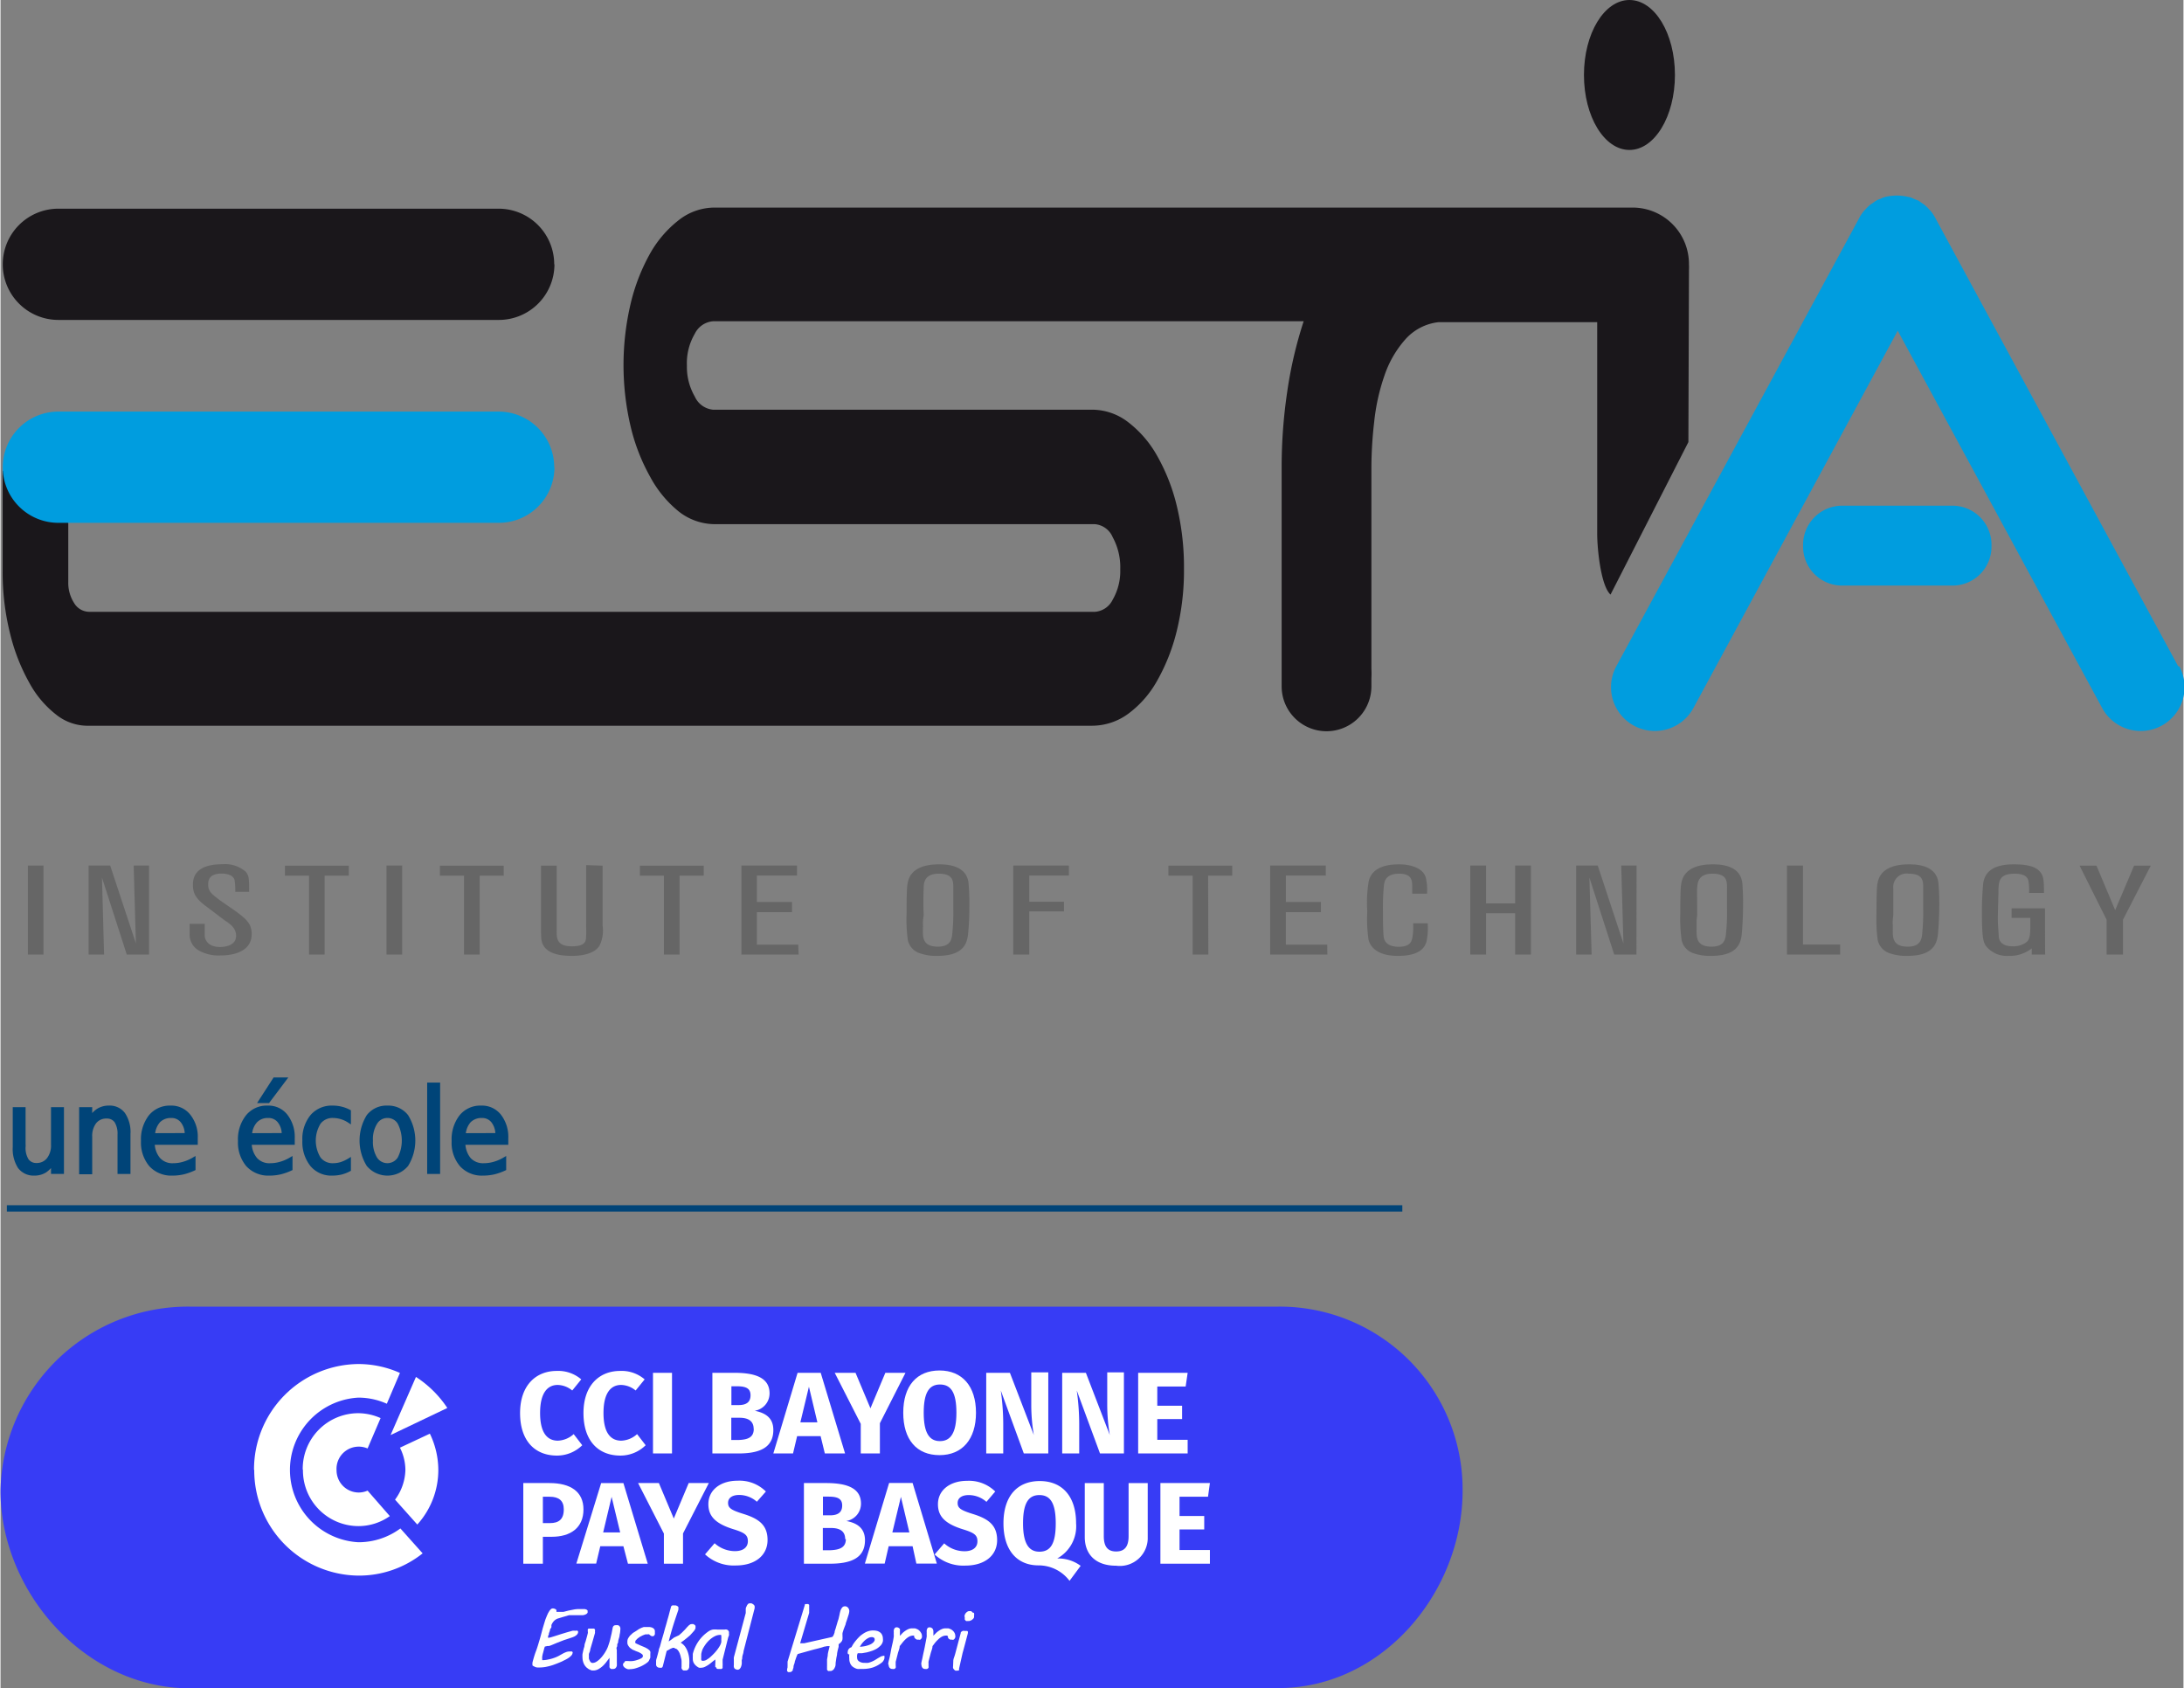 <svg xmlns="http://www.w3.org/2000/svg" viewBox="0 0 196.26 151.77" width="129.377" height="100"><rect x="0" y="0" width="196.26" height="151.77" fill="#808080" stroke="none"/><g id="Calque_2" data-name="Calque 2"><g id="Calque_1-2" data-name="Calque 1"><g><path d="M195.78,59.89,174,19.69a3.72,3.72,0,0,0-.49-.75l-.12-.12a3.25,3.25,0,0,0-.42-.41l-.28-.19a3.62,3.62,0,0,0-.32-.22l-.05,0a2.44,2.44,0,0,0-.34-.14,2.21,2.21,0,0,0-.37-.15l-.06,0a4.43,4.43,0,0,0-2.13,0l0,0a2,2,0,0,0-.38.15,2.44,2.44,0,0,0-.34.14l0,0a3.78,3.78,0,0,0-.33.22l-.28.19a4,4,0,0,0-.42.41l-.12.12a3.72,3.72,0,0,0-.49.75l-21.79,40.2a3.94,3.94,0,0,0,6.93,3.76l18.37-33.92,18.38,33.92a3.94,3.94,0,0,0,6.93-3.76Z" style="fill: #009ddf"></path><g><path d="M150.54,6.74c0,3.72-1.83,6.74-4.09,6.74s-4.09-3-4.09-6.74S144.19,0,146.45,0,150.54,3,150.54,6.74Z" style="fill: #1a171b"></path><path d="M179,49.05a3.5,3.5,0,0,1-3.42,3.59H165.48a3.51,3.51,0,0,1-3.42-3.59h0a3.52,3.52,0,0,1,3.42-3.59h10.07A3.51,3.51,0,0,1,179,49.05Z" style="fill: #009ddf"></path><path d="M49.8,23.76a5,5,0,0,1-5,5H5.2a5,5,0,0,1-5-5h0a5,5,0,0,1,5-5H44.78a5,5,0,0,1,5,5Z" style="fill: #1a171b"></path><g><g><path d="M3.86,85.81H2.46v-8h1.4Z" style="fill: #666"></path><path d="M13.35,85.81h-2L9.12,78.89l.19,6.92H7.92v-8H9.86l2.31,7-.2-7h1.38Z" style="fill: #666"></path><path d="M17,83.05h1.36c0,.84,0,.93,0,1.08s.12,1,1.38,1c.45,0,1.44-.13,1.44-1,0-.63-.41-1-1.05-1.41L18.6,81.56c-1.08-.78-1.3-1.27-1.3-2,0-.44,0-1.87,2.65-1.87a2.84,2.84,0,0,1,2.08.66c.32.37.32.64.32,1.82H21.11a7,7,0,0,0-.06-1c0-.14-.18-.64-1.19-.64-1.19,0-1.19.72-1.19,1,0,.6.31.84,1.11,1.44l1.44,1c.94.7,1.36,1.11,1.36,2,0,1.7-1.91,1.92-2.77,1.92a3.65,3.65,0,0,1-1.9-.4A1.65,1.65,0,0,1,17,83.94Z" style="fill: #666"></path><path d="M29.14,85.81h-1.4V78.72H25.57v-.9h5.74v.9H29.14Z" style="fill: #666"></path><path d="M36.11,85.81H34.7v-8h1.41Z" style="fill: #666"></path><path d="M43.08,85.81H41.67V78.72H39.5v-.9h5.74v.9H43.08Z" style="fill: #666"></path><path d="M54.13,77.82v5.39A3.11,3.11,0,0,1,53.86,85c-.52.85-1.89.93-2.49.93-1.23,0-2.12-.26-2.52-.87-.23-.36-.26-.58-.26-1.78V77.82H50v5.83c0,.69,0,1.42,1.37,1.42s1.26-.6,1.28-1,0-.38,0-1v-5.3Z" style="fill: #666"></path><path d="M61.05,85.81H59.64V78.72H57.48v-.9h5.74v.9H61.05Z" style="fill: #666"></path><path d="M71.75,85.81H66.61v-8h5v.9H68v2.37h3.16V82H68v2.92h3.72Z" style="fill: #666"></path><path d="M87,83.85c-.08,1-.44,2.08-2.8,2.08a4.41,4.41,0,0,1-1.53-.23,1.61,1.61,0,0,1-1.1-1.19,14.21,14.21,0,0,1-.11-2.42c0-.51,0-2.18.08-2.61s.27-1.78,2.86-1.78c2.37,0,2.57,1.24,2.63,1.68a20.53,20.53,0,0,1,.07,2.33C87.11,82.33,87.06,83.24,87,83.85Zm-4.07-.53c0,.77-.16,1.78,1.34,1.78,1.21,0,1.26-.75,1.31-1.27a19,19,0,0,0,.08-2.12c0-.63,0-1.26,0-1.88s0-1.29-1.31-1.29S83,79.41,83,79.82a23.79,23.79,0,0,0,0,2.44C82.92,82.8,82.92,82.81,82.94,83.32Z" style="fill: #666"></path><path d="M92.49,85.81H91.05v-8h5v.9H92.49v2.35h3.12v.87H92.49Z" style="fill: #666"></path><path d="M108.59,85.81h-1.41V78.72H105v-.9h5.74v.9h-2.17Z" style="fill: #666"></path><path d="M119.29,85.81h-5.14v-8h5v.9h-3.59v2.37h3.15V82h-3.15v2.92h3.72Z" style="fill: #666"></path><path d="M128.31,83a5.86,5.86,0,0,1-.11,1.66c-.15.46-.52,1.27-2.57,1.27-1.75,0-2.46-.73-2.64-1.46a12.87,12.87,0,0,1-.11-2.56,11.42,11.42,0,0,1,.13-2.7c.1-.36.39-1.51,2.73-1.51.94,0,2.1.28,2.39,1.15a4.66,4.66,0,0,1,.12,1.49h-1.33v-.6c0-.55,0-1.2-1.18-1.2s-1.31.68-1.36,1a21.13,21.13,0,0,0-.09,2.4c0,.49,0,2.1.09,2.42.05.15.2.75,1.33.75s1.16-.61,1.21-.76A5.21,5.21,0,0,0,127,83Z" style="fill: #666"></path><path d="M137.59,85.81h-1.42V82.09h-2.61v3.72h-1.42v-8h1.42v3.4h2.61v-3.4h1.42Z" style="fill: #666"></path><path d="M147.08,85.81h-2l-2.23-6.92.2,6.92h-1.39v-8h1.94l2.31,7-.2-7h1.38Z" style="fill: #666"></path><path d="M156.56,83.85c-.08,1-.43,2.08-2.79,2.08a4.5,4.5,0,0,1-1.54-.23,1.59,1.59,0,0,1-1.09-1.19,14.14,14.14,0,0,1-.12-2.42c0-.51,0-2.18.08-2.61s.28-1.78,2.86-1.78c2.38,0,2.57,1.24,2.64,1.68a22.63,22.63,0,0,1,.06,2.33C156.66,82.33,156.61,83.24,156.56,83.85Zm-4.07-.53c0,.77-.16,1.78,1.34,1.78,1.22,0,1.26-.75,1.31-1.27a16.84,16.84,0,0,0,.08-2.12c0-.63,0-1.26,0-1.88s0-1.29-1.31-1.29-1.34.87-1.37,1.28,0,.52,0,2.44C152.48,82.8,152.48,82.81,152.49,83.32Z" style="fill: #666"></path><path d="M165.39,85.81h-4.78v-8h1.44v7.1h3.34Z" style="fill: #666"></path><path d="M174.2,83.85c-.08,1-.44,2.08-2.79,2.08a4.43,4.43,0,0,1-1.54-.23,1.61,1.61,0,0,1-1.1-1.19,14.21,14.21,0,0,1-.11-2.42c0-.51,0-2.18.08-2.61s.27-1.78,2.86-1.78c2.37,0,2.57,1.24,2.63,1.68a20.53,20.53,0,0,1,.07,2.33C174.3,82.33,174.25,83.24,174.2,83.85Zm-4.07-.53c0,.77-.16,1.78,1.34,1.78,1.21,0,1.26-.75,1.31-1.27a19,19,0,0,0,.08-2.12c0-.63,0-1.26,0-1.88s0-1.29-1.31-1.29a1.2,1.2,0,0,0-1.38,1.28c0,.39,0,.52,0,2.44C170.11,82.8,170.11,82.81,170.13,83.32Z" style="fill: #666"></path><path d="M183.82,85.81h-1.2v-.55a3.23,3.23,0,0,1-2.1.67,2.4,2.4,0,0,1-2.05-.93c-.19-.34-.33-.65-.33-2.89a25.66,25.66,0,0,1,.12-2.73c.13-.77.6-1.68,2.75-1.68,1.37,0,2,.27,2.32.63s.39.65.39,1.94h-1.34a4.58,4.58,0,0,0-.07-1.13c-.09-.32-.38-.6-1.22-.6-1.36,0-1.41.65-1.46,1.31,0,.44-.06,2.11-.06,2.7s.05,1,.08,1.52c0,.33.08,1,1.28,1a2,2,0,0,0,1.14-.32c.26-.19.42-.38.42-1.42v-.82h-1.68v-.86h3Z" style="fill: #666"></path><path d="M190.82,85.81h-1.47V82.68l-2.43-4.86h1.52l1.68,4,1.7-4h1.5l-2.5,4.86Z" style="fill: #666"></path></g><path d="M151.8,24.29a4.41,4.41,0,0,0,0-.52,5.07,5.07,0,0,0-5-5.11h-.33l-.23,0H64.18A5.22,5.22,0,0,0,61,19.77a10.05,10.05,0,0,0-2.59,3,17.44,17.44,0,0,0-1.75,4.49,24.1,24.1,0,0,0,0,11.12,17.44,17.44,0,0,0,1.75,4.49A10.22,10.22,0,0,0,61,46a5.27,5.27,0,0,0,3.21,1.12H98.39a1.92,1.92,0,0,1,1.6,1.17,5.65,5.65,0,0,1,.68,2.89,5.15,5.15,0,0,1-.68,2.73A1.93,1.93,0,0,1,98.39,55H8a1.6,1.6,0,0,1-1.39-.8,3.35,3.35,0,0,1-.52-1.87V47L.19,42.29v9A22.67,22.67,0,0,0,.87,57,17.39,17.39,0,0,0,2.6,61.4,9.1,9.1,0,0,0,5,64.24a4.54,4.54,0,0,0,2.71,1H98.14a5.51,5.51,0,0,0,3.24-1.07,9.31,9.31,0,0,0,2.62-3,17.45,17.45,0,0,0,1.76-4.49,22.74,22.74,0,0,0,.64-5.56,23.4,23.4,0,0,0-.64-5.61A17.26,17.26,0,0,0,104,41a9.9,9.9,0,0,0-2.62-3.05,5.31,5.31,0,0,0-3.24-1.12H64.06a2,2,0,0,1-1.64-1.18,5.3,5.3,0,0,1-.71-2.78A5.23,5.23,0,0,1,62.42,30a2,2,0,0,1,1.64-1.12h53.1a37.53,37.53,0,0,0-1.48,6.35,46.06,46.06,0,0,0-.5,6.69V60.12c0,.2,0,.39,0,.58v1a4,4,0,0,0,8.07,0V61a9.08,9.08,0,0,0,0-.91V42a36.41,36.41,0,0,1,.25-4.07,18.47,18.47,0,0,1,.92-4.16,9.47,9.47,0,0,1,1.88-3.26,4.68,4.68,0,0,1,3-1.55h14.25v19c0,1.43.34,4.72,1.2,5.49l7-13.71Z" style="fill: #1a171b"></path></g><path d="M49.8,42a5,5,0,0,1-5,5H5.2a5,5,0,0,1-5-5h0a5,5,0,0,1,5-5H44.78a5,5,0,0,1,5,5Z" style="fill: #009ddf"></path></g></g><g><g><path d="M1.26,103.13V99.69h.83v3.4a2.1,2.1,0,0,0,.29,1.21,1,1,0,0,0,.84.41,1.32,1.32,0,0,0,1.08-.49,2,2,0,0,0,.4-1.31V99.69h.84v5.68H4.7v-.87a2.32,2.32,0,0,1-.71.77,1.81,1.81,0,0,1-.94.25,1.59,1.59,0,0,1-1.34-.61A3,3,0,0,1,1.26,103.13Z" style="fill: #004478;stroke: #004478;stroke-miterlimit: 10;stroke-width: 0.324px"></path><path d="M11.52,101.94v3.43h-.84V102a2.1,2.1,0,0,0-.29-1.21,1,1,0,0,0-.85-.4,1.31,1.31,0,0,0-1.07.48,2.05,2.05,0,0,0-.39,1.32v3.21H7.23V99.69h.85v.88a2.13,2.13,0,0,1,.71-.77,1.81,1.81,0,0,1,.94-.25,1.54,1.54,0,0,1,1.33.61A2.89,2.89,0,0,1,11.52,101.94Z" style="fill: #004478;stroke: #004478;stroke-miterlimit: 10;stroke-width: 0.324px"></path><path d="M17.57,102.3v.45H13.7a2.26,2.26,0,0,0,.53,1.47,1.67,1.67,0,0,0,1.3.51,3.29,3.29,0,0,0,.94-.14,3.9,3.9,0,0,0,.9-.39v.88a5.15,5.15,0,0,1-.93.33,4.35,4.35,0,0,1-1,.11,2.51,2.51,0,0,1-1.94-.79,3.13,3.13,0,0,1-.71-2.15,3.37,3.37,0,0,1,.67-2.21,2.26,2.26,0,0,1,1.83-.82,2,2,0,0,1,1.63.74A3,3,0,0,1,17.57,102.3Zm-.85-.28a1.85,1.85,0,0,0-.38-1.22,1.21,1.21,0,0,0-1-.46,1.52,1.52,0,0,0-1.13.44,2,2,0,0,0-.48,1.25Z" style="fill: #004478;stroke: #004478;stroke-miterlimit: 10;stroke-width: 0.324px"></path><path d="M26.29,102.3v.45H22.42a2.26,2.26,0,0,0,.53,1.47,1.67,1.67,0,0,0,1.3.51,3.29,3.29,0,0,0,.94-.14,3.9,3.9,0,0,0,.9-.39v.88a5.15,5.15,0,0,1-.93.33,4.35,4.35,0,0,1-1,.11,2.51,2.51,0,0,1-1.94-.79,3.13,3.13,0,0,1-.71-2.15,3.32,3.32,0,0,1,.68-2.21,2.23,2.23,0,0,1,1.82-.82,2,2,0,0,1,1.64.74A3.09,3.09,0,0,1,26.29,102.3Zm-.85-.28a1.85,1.85,0,0,0-.38-1.22,1.21,1.21,0,0,0-1-.46,1.48,1.48,0,0,0-1.12.44,1.93,1.93,0,0,0-.49,1.25Zm-.8-5h.91L24.06,99h-.7Z" style="fill: #004478;stroke: #004478;stroke-miterlimit: 10;stroke-width: 0.324px"></path><path d="M31.34,99.91v.87a2.67,2.67,0,0,0-.71-.33,2.57,2.57,0,0,0-.72-.11,1.5,1.5,0,0,0-1.27.58,3.07,3.07,0,0,0,0,3.23,1.53,1.53,0,0,0,1.27.58,2.57,2.57,0,0,0,.72-.11,3.5,3.5,0,0,0,.71-.33v.86a3.16,3.16,0,0,1-.72.28,3.5,3.5,0,0,1-.8.09,2.28,2.28,0,0,1-1.84-.81,3.29,3.29,0,0,1-.68-2.18,3.22,3.22,0,0,1,.69-2.18,2.35,2.35,0,0,1,1.88-.8,3.22,3.22,0,0,1,.76.09A3.06,3.06,0,0,1,31.34,99.91Z" style="fill: #004478;stroke: #004478;stroke-miterlimit: 10;stroke-width: 0.324px"></path><path d="M34.78,99.55a2.09,2.09,0,0,1,1.73.79,4.18,4.18,0,0,1,0,4.38,2.26,2.26,0,0,1-3.45,0,4.18,4.18,0,0,1,0-4.38A2.07,2.07,0,0,1,34.78,99.55Zm0,.79a1.23,1.23,0,0,0-1.06.59,2.77,2.77,0,0,0-.4,1.6,2.88,2.88,0,0,0,.39,1.61,1.27,1.27,0,0,0,2.14,0,3.5,3.5,0,0,0,0-3.21A1.23,1.23,0,0,0,34.78,100.34Z" style="fill: #004478;stroke: #004478;stroke-miterlimit: 10;stroke-width: 0.324px"></path><path d="M38.52,97.48h.84v7.89h-.84Z" style="fill: #004478;stroke: #004478;stroke-miterlimit: 10;stroke-width: 0.324px"></path><path d="M45.49,102.3v.45H41.63a2.31,2.31,0,0,0,.52,1.47,1.69,1.69,0,0,0,1.3.51,3.36,3.36,0,0,0,.95-.14,3.9,3.9,0,0,0,.9-.39v.88a5.15,5.15,0,0,1-.93.33,4.49,4.49,0,0,1-1,.11,2.49,2.49,0,0,1-1.94-.79,3.08,3.08,0,0,1-.71-2.15,3.37,3.37,0,0,1,.67-2.21,2.24,2.24,0,0,1,1.83-.82,2,2,0,0,1,1.63.74A3.09,3.09,0,0,1,45.49,102.3Zm-.84-.28a1.91,1.91,0,0,0-.38-1.22,1.22,1.22,0,0,0-1-.46,1.52,1.52,0,0,0-1.13.44,2,2,0,0,0-.48,1.25Z" style="fill: #004478;stroke: #004478;stroke-miterlimit: 10;stroke-width: 0.324px"></path></g><line x1="0.57" y1="108.63" x2="126.03" y2="108.63" style="fill: #004478;stroke: #004478;stroke-miterlimit: 10;stroke-width: 0.569px"></line></g><g><g><path d="M27.86,132.85a9.07,9.07,0,0,0,9,9.13A8.81,8.81,0,0,0,42.38,140l-1.9-2.15a6,6,0,0,1-3.63,1.2,6.24,6.24,0,0,1,0-12.48,5.93,5.93,0,0,1,2.46.53l1.13-2.66a8.79,8.79,0,0,0-3.59-.77,9.07,9.07,0,0,0-9,9.14" style="fill: #fff"></path><path d="M32.06,132.85a4.84,4.84,0,0,0,4.79,4.87,4.64,4.64,0,0,0,2.69-.87l-1.93-2.19a2,2,0,0,1-.76.16,2,2,0,0,1-1.94-2,2,2,0,0,1,2-2,1.93,1.93,0,0,1,.79.17l1.12-2.62a4.71,4.71,0,0,0-1.92-.42,4.83,4.83,0,0,0-4.79,4.87" style="fill: #fff"></path><path d="M40.43,131a4.51,4.51,0,0,1,.46,1.9,4.45,4.45,0,0,1-.89,2.56l1.93,2.15A7,7,0,0,0,43,129.73Z" style="fill: #fff"></path><path d="M39.63,129.88l4.88-2.33a9.33,9.33,0,0,0-2.71-2.68l-2.19,5Z" style="fill: #fff"></path></g><g><path d="M51.86,149.73a1.31,1.31,0,0,1,0-.27c.09-.34.18-.66.3-1s.21-.64.3-1,.17-.58.23-.8.11-.41.16-.56l.13-.41c0-.11.08-.22.13-.33a2,2,0,0,1,.1-.21,1.28,1.28,0,0,1,.11-.2,1,1,0,0,1,.13-.15.3.3,0,0,1,.15,0,.39.39,0,0,1,.23,0,.3.3,0,0,1,.1.09l0,.15.14,0,.18,0,.17,0,.12,0,.45-.11.39-.08.36-.05h.34a1.1,1.1,0,0,1,.28,0,.58.58,0,0,1,.17.05.22.22,0,0,1,.09.07.29.29,0,0,1,0,.09.44.44,0,0,1,0,.1.32.32,0,0,1-.08.09l-.14.08-.23,0-.15,0-.26,0-.27.05-.17,0h0l-.1,0-.2.06-.26.07-.27.08-.25.07-.19.06a.93.93,0,0,0-.35.23,1.12,1.12,0,0,0-.2.33l-.05.11-.06.19c0,.06-.05.13-.08.21l-.08.22-.06.19c0,.05,0,.1,0,.12a.2.2,0,0,0,0,.07.08.08,0,0,0,0,0,0,0,0,0,0,0,0l.23,0,.41-.13.51-.16.51-.15.44-.13a1.51,1.51,0,0,1,.28,0,.32.32,0,0,1,.17,0,.13.13,0,0,1,0,.1.33.33,0,0,1-.09.23.84.84,0,0,1-.23.18l-.17.06-.26.09-.26.08-.18.06-.59.23-.37.15-.22.09-.14,0-.14,0-.21.06a1.18,1.18,0,0,0-.08.23l-.09.33c0,.11-.05.21-.07.31s0,.16,0,.2a.15.15,0,0,0,0,.1.08.08,0,0,0,0,0h.09a2.58,2.58,0,0,0,.43,0,3.94,3.94,0,0,0,.49-.14,2,2,0,0,0,.41-.18l.33-.17a1.35,1.35,0,0,1,.3-.14,1,1,0,0,1,.32-.07h.08l.1,0a.18.18,0,0,1,.07,0s0,.05,0,.09a.43.43,0,0,1-.11.21,1.57,1.57,0,0,1-.23.2l-.31.18-.36.17-.35.15-.32.11a4,4,0,0,1-.66.17,3.07,3.07,0,0,1-.57.06.74.74,0,0,1-.43-.11A.39.39,0,0,1,51.86,149.73Z" style="fill: #fff"></path><path d="M56.62,146.72a.36.36,0,0,1,0-.11l.06-.06.06,0H57l.11,0a.14.14,0,0,1,.14.07.34.34,0,0,1,0,.18.36.36,0,0,1,0,.15c-.08.31-.16.58-.23.81s-.12.42-.17.58-.09.29-.11.39a.84.84,0,0,0,0,.23,1.11,1.11,0,0,0,0,.17.48.48,0,0,0,.06.18.5.5,0,0,0,.1.14.22.22,0,0,0,.15.06.57.57,0,0,0,.32-.1,1.6,1.6,0,0,0,.3-.23,2.43,2.43,0,0,0,.26-.3,2.79,2.79,0,0,0,.19-.28l.1-.17a2.29,2.29,0,0,0,.16-.35c.05-.14.1-.27.14-.41a3,3,0,0,0,.09-.38l.07-.29.09-.49a.34.34,0,0,1,.09-.19.29.29,0,0,1,.21-.06.47.47,0,0,1,.17,0,.19.19,0,0,1,.12.07.27.27,0,0,1,.08.14.65.65,0,0,1,0,.22,2.08,2.08,0,0,1-.05.39c0,.15-.07.31-.11.46a2.46,2.46,0,0,0-.07.29c0,.11,0,.21-.07.31s0,.2,0,.29,0,.18,0,.25,0,.25,0,.38,0,.26,0,.4a.91.91,0,0,1,0,.17c0,.05,0,.08,0,.11A.41.41,0,0,1,59,150a.26.26,0,0,1-.22.07.42.42,0,0,1-.17,0l-.1-.06a.3.3,0,0,1,0-.1s0-.06,0-.1l0-.7,0,0-.27.34a2.67,2.67,0,0,1-.31.36,2,2,0,0,1-.38.28.88.88,0,0,1-.45.11.3.3,0,0,1-.12,0l-.16-.06-.16-.08-.11-.09a1,1,0,0,1-.29-.43,1.28,1.28,0,0,1-.09-.48,2.45,2.45,0,0,1,0-.27l.06-.27.06-.24.06-.2c0-.18.09-.34.12-.49l.1-.36c0-.11,0-.2.07-.28S56.6,146.77,56.62,146.72Z" style="fill: #fff"></path><path d="M59.88,149.35h0l.06,0h.16a2,2,0,0,0,.39,0,2.59,2.59,0,0,0,.4-.09,1.92,1.92,0,0,0,.32-.14c.09,0,.14-.1.15-.16a.2.2,0,0,0,0-.07.17.17,0,0,0-.06-.12.58.58,0,0,0-.15-.11l-.2-.1-.2-.08-.12-.05-.19-.09-.18-.13a.68.68,0,0,1-.23-.38s0-.07,0-.1a.37.37,0,0,1,0-.11.49.49,0,0,1,.06-.22,2,2,0,0,1,.18-.25,1.39,1.39,0,0,1,.25-.23,1.27,1.27,0,0,1,.29-.18l.21-.15.21-.1a.86.86,0,0,1,.21-.07.93.93,0,0,1,.24,0H62l.23.05a.57.57,0,0,1,.18.12.32.32,0,0,1,.07.22.41.41,0,0,1,0,.1.7.7,0,0,1,0,.14.41.41,0,0,1-.07.11.11.11,0,0,1-.09,0,.32.32,0,0,1-.14,0l-.1-.08L61.9,147a.21.21,0,0,0-.12,0l-.19,0a1.17,1.17,0,0,0-.24.09l-.23.12-.2.14a1.06,1.06,0,0,0-.15.15.27.27,0,0,0-.05.13.12.12,0,0,0,0,.1.39.39,0,0,0,.1.08l.19.08.21.09.21.09.18.08.18.1.13.11a.42.42,0,0,1,.09.14.43.43,0,0,1,0,.17s0,.06,0,.1,0,.07,0,.11,0,.08,0,.13l-.06.14a.54.54,0,0,1-.07.13l-.05.08a2.3,2.3,0,0,1-.34.25l-.41.2a3.09,3.09,0,0,1-.43.14,1.89,1.89,0,0,1-.39.05l-.19,0a1.24,1.24,0,0,1-.2-.1.64.64,0,0,1-.15-.13.24.24,0,0,1-.06-.15.13.13,0,0,1,0-.08.22.22,0,0,1,0-.08l.08-.07A.11.11,0,0,1,59.88,149.35Z" style="fill: #fff"></path><path d="M64.1,148.22l-.17,0-.19.08-.17.1-.15.09-.34,1.33A.18.18,0,0,1,63,150a.37.37,0,0,1-.14,0,.38.38,0,0,1-.27-.08.31.31,0,0,1-.07-.21.49.49,0,0,1,0-.12s0-.07,0-.11l0-.07a2.15,2.15,0,0,1,.06-.25c0-.1.05-.21.08-.32l.09-.34.09-.32c0-.09.07-.23.12-.41s.11-.39.18-.62.13-.47.2-.72.14-.49.2-.72.12-.43.17-.6.08-.31.1-.39a.2.2,0,0,1,.11-.09.38.38,0,0,1,.16,0h.14a.52.52,0,0,1,.13.06.26.26,0,0,1,.09.09.16.16,0,0,1,0,.12.52.52,0,0,1,0,.11c-.15.43-.3.88-.44,1.34s-.28.92-.4,1.39l.18-.12.28-.21.32-.26.27-.24.15-.15a1,1,0,0,1,.14-.15l.12-.13.08-.09a1,1,0,0,1,.15-.14.3.3,0,0,1,.17-.05l.15,0,.12.07a.22.22,0,0,1,.07.09.16.16,0,0,1,0,.09.27.27,0,0,1,0,.12l-.06.12a.44.44,0,0,1-.08.11l-.07.08-.22.19-.27.21-.27.22-.28.21a1.07,1.07,0,0,1,.38.35,1.8,1.8,0,0,1,.24.48,2.44,2.44,0,0,1,.12.55,3.82,3.82,0,0,1,0,.57.2.2,0,0,1,0,.07.28.28,0,0,1,0,.09.61.61,0,0,1-.05.12.23.23,0,0,1-.07.1l-.1.06-.15,0a.32.32,0,0,1-.14,0,.39.39,0,0,1-.1-.08.24.24,0,0,1-.06-.11.52.52,0,0,1,0-.11c0-.13,0-.26,0-.39a2.33,2.33,0,0,0,0-.38,2,2,0,0,0-.09-.35,1.06,1.06,0,0,0-.15-.28l-.13-.14a.18.18,0,0,0-.13,0Z" style="fill: #fff"></path><path d="M67.61,149.85a1.38,1.38,0,0,1,0-.26,3.57,3.57,0,0,0,0-.37l-.27.21-.3.23a2.23,2.23,0,0,1-.32.19.68.68,0,0,1-.29.07.78.78,0,0,1-.22,0,.56.56,0,0,1-.17-.09,1,1,0,0,1-.28-.31.69.69,0,0,1-.09-.36,1.23,1.23,0,0,1,0-.19c0-.07,0-.15.05-.23a3.5,3.5,0,0,1,.48-1.08,3.27,3.27,0,0,1,.85-.85,1.14,1.14,0,0,1,.39-.18,2.72,2.72,0,0,1,.39,0l.19,0,.19,0,.14,0h.11a.5.5,0,0,1,.19,0,.36.36,0,0,1,.12.08.27.27,0,0,1,.06.12.3.3,0,0,1,0,.13.58.58,0,0,1,0,.19l-.06.17-.48,1.95c0,.11,0,.2,0,.29a1.87,1.87,0,0,1,0,.25l0,.08a.21.21,0,0,1-.06.1.24.24,0,0,1-.09.08.26.26,0,0,1-.14,0h-.19a.23.23,0,0,1-.1-.05.15.15,0,0,1,0-.06A.28.28,0,0,1,67.61,149.85Zm-1.23-1.12a1.3,1.3,0,0,0,0,.15,1.21,1.21,0,0,0,0,.19.5.5,0,0,0,0,.18.13.13,0,0,0,.13.08.57.57,0,0,0,.29-.07,1.4,1.4,0,0,0,.26-.16l.32-.29c.11-.11.21-.22.31-.34a2.26,2.26,0,0,0,.26-.37,1.1,1.1,0,0,0,.16-.37,1.37,1.37,0,0,0,0-.25,1.13,1.13,0,0,0,0-.25.16.16,0,0,0,0-.09.08.08,0,0,0-.08,0,1.27,1.27,0,0,0-.37.07,1.7,1.7,0,0,0-.35.19,2.07,2.07,0,0,0-.32.28,3,3,0,0,0-.28.34,2.48,2.48,0,0,0-.22.38A3.57,3.57,0,0,0,66.38,148.73Z" style="fill: #fff"></path><path d="M70.23,144.94l.06-.28a1,1,0,0,1,.11-.21.25.25,0,0,1,.18-.08l.13,0,.14.06a.32.32,0,0,1,.1.1.21.21,0,0,1,0,.12.2.2,0,0,1,0,.07.24.24,0,0,0,0,.08l-.92,3.7c0,.15-.07.29-.1.42s0,.25,0,.33v.09a1.94,1.94,0,0,1,0,.24,1.84,1.84,0,0,1,0,.25.62.62,0,0,1-.12.19.23.23,0,0,1-.18.07.34.34,0,0,1-.18,0,.32.32,0,0,1-.12-.11.61.61,0,0,1-.07-.14.78.78,0,0,1,0-.14.86.86,0,0,1,0-.15l0-.18,0-.19c0-.06,0-.12,0-.16l1-3.79Z" style="fill: #fff"></path><path d="M73.84,149.9a.52.52,0,0,1,0-.11,2.15,2.15,0,0,1,.07-.28.81.81,0,0,1,0-.11l1.5-4.91a.1.1,0,0,1,0-.05l0,0h.13a.29.29,0,0,1,.14,0,.16.16,0,0,1,.09.07.37.37,0,0,1,0,.11s0,.08,0,.13a.49.49,0,0,1,0,.12s0,.09,0,.13a.52.52,0,0,0,0,.11l0,.08-.76,2.63.35,0,1.2-.26q.6-.15,1.2-.27a.33.33,0,0,0,.11-.14,1.86,1.86,0,0,0,.11-.27l.11-.39a4.94,4.94,0,0,1,.14-.5l.08-.25c0-.12.06-.25.08-.38a2.47,2.47,0,0,1,.1-.35.71.71,0,0,1,.14-.26.28.28,0,0,1,.22-.11.37.37,0,0,1,.29.12.44.44,0,0,1,.1.3,1.76,1.76,0,0,1-.08.39c-.06.18-.13.4-.22.66,0,.09-.07.19-.1.29s-.07.2-.11.29,0,.18-.07.26a.81.81,0,0,0,0,.19.69.69,0,0,0,0,.13.59.59,0,0,1,0,.14.4.4,0,0,1-.09.27,1.14,1.14,0,0,1-.25.23.51.51,0,0,1,0,.09l0,.13-.05.19c0,.13-.06.27-.08.41s0,.26-.07.4a3,3,0,0,1-.06.4c0,.13,0,.26-.07.39A.4.4,0,0,1,78,150a.35.35,0,0,1-.11.1l-.12.07-.13,0a.26.26,0,0,1-.14,0,.28.28,0,0,1-.09-.1.25.25,0,0,1,0-.11.41.41,0,0,1,0-.1,1,1,0,0,1,0-.15l0-.24.06-.29c0-.11,0-.22.05-.33s.11-.52.17-.82h0l-.21,0-.26.06-.21.06-.32.08-.38.1-.41.12-1,.27a2.88,2.88,0,0,0-.13.31c0,.11-.08.23-.11.34s-.07.23-.1.34,0,.22-.08.31a.36.36,0,0,1,0,.09l-.09.09-.09.07a.18.18,0,0,1-.1,0,.28.28,0,0,1-.13,0,.2.2,0,0,1-.09-.09.28.28,0,0,1,0-.13A.78.78,0,0,1,73.84,149.9Z" style="fill: #fff"></path><path d="M79,148.58a.46.46,0,0,1,.08-.27.44.44,0,0,1,.23-.15s.07-.13.13-.22a2.09,2.09,0,0,1,.21-.3,4.09,4.09,0,0,1,.28-.33,2.6,2.6,0,0,1,.36-.3,2.1,2.1,0,0,1,.42-.22,1.4,1.4,0,0,1,.47-.08,1.32,1.32,0,0,1,.37,0,.69.69,0,0,1,.27.14.62.62,0,0,1,.15.22.66.66,0,0,1,0,.28,1,1,0,0,1,0,.24.78.78,0,0,1-.19.36,1.4,1.4,0,0,1-.33.27,2,2,0,0,1-.42.2l-.44.13-.43.08-.36,0a.56.56,0,0,0-.06.17.68.68,0,0,0,0,.2.37.37,0,0,0,.17.33.78.78,0,0,0,.46.12,1.86,1.86,0,0,0,.34,0l.3-.1.27-.14.23-.14a1.65,1.65,0,0,1,.25-.15.48.48,0,0,1,.21-.06.14.14,0,0,1,.12.05.17.17,0,0,1,0,.1.07.07,0,0,1,0,.05v0a.52.52,0,0,1-.08.19.46.46,0,0,1-.14.17,2.51,2.51,0,0,1-.78.43,2.73,2.73,0,0,1-.87.13h-.21a1.23,1.23,0,0,1-.25,0,1.25,1.25,0,0,1-.25-.09.76.76,0,0,1-.23-.17.87.87,0,0,1-.15-.25.84.84,0,0,1-.07-.37,2.08,2.08,0,0,1,0-.39.14.14,0,0,1-.09-.05A.16.16,0,0,1,79,148.58Zm2.31-1a0,0,0,0,0,0,0v0a.16.16,0,0,0-.07-.15.35.35,0,0,0-.18-.05.72.72,0,0,0-.32.08,1.91,1.91,0,0,0-.3.22,1.55,1.55,0,0,0-.24.27l-.17.26a2.41,2.41,0,0,0,.49-.07,1.8,1.8,0,0,0,.39-.12,1.06,1.06,0,0,0,.26-.17A.43.43,0,0,0,81.35,147.55Z" style="fill: #fff"></path><path d="M82.53,149.63c0-.18.07-.37.11-.57s.08-.42.13-.63.09-.42.13-.63.08-.39.1-.56v-.13a1.64,1.64,0,0,1,0-.22,1.43,1.43,0,0,1,0-.22.37.37,0,0,1,.09-.19.22.22,0,0,1,.16,0,.29.29,0,0,1,.17,0,.27.27,0,0,1,.1.11.43.43,0,0,1,0,.16,1.15,1.15,0,0,1,0,.19v.11s0,.08,0,.1l.22-.22a2.43,2.43,0,0,1,.25-.2,1.51,1.51,0,0,1,.28-.15.8.8,0,0,1,.3-.06h.13l.12,0,.16.05a.6.6,0,0,1,.15.09.74.74,0,0,1,.2.23.49.49,0,0,1,.09.28.27.27,0,0,1,0,.12.34.34,0,0,1-.06.12.26.26,0,0,1-.09.09.2.2,0,0,1-.11,0,.44.44,0,0,1-.15,0,.35.35,0,0,1-.15-.08l-.06-.06,0-.09a.25.25,0,0,1,0-.07l0-.05h-.08a.8.8,0,0,0-.36.09,1.43,1.43,0,0,0-.31.24,3.83,3.83,0,0,0-.28.29l-.21.28c-.05.2-.11.42-.17.64s-.12.46-.18.71v.32a.65.65,0,0,1,0,.2.27.27,0,0,1-.11.1.48.48,0,0,1-.18,0,.26.26,0,0,1-.23-.1.36.36,0,0,1-.08-.24A.5.5,0,0,1,82.53,149.63Z" style="fill: #fff"></path><path d="M85.37,149.63c0-.18.07-.37.11-.57s.09-.42.13-.63.09-.42.13-.63.08-.39.11-.56v-.13a1.62,1.62,0,0,1,0-.22,1.43,1.43,0,0,1,0-.22.67.67,0,0,1,.09-.19.25.25,0,0,1,.16,0,.32.32,0,0,1,.18,0,.36.36,0,0,1,.1.11.75.75,0,0,1,0,.16c0,.06,0,.12,0,.19s0,.07,0,.11v.1l.22-.22a2.43,2.43,0,0,1,.25-.2,1.43,1.43,0,0,1,.27-.15.81.81,0,0,1,.31-.06h.12l.13,0,.15.05a.6.6,0,0,1,.15.09.93.93,0,0,1,.21.23.57.57,0,0,1,.08.28.5.5,0,0,1,0,.12l-.06.12a.76.76,0,0,1-.09.09.24.24,0,0,1-.12,0l-.15,0a.53.53,0,0,1-.15-.08l0-.06-.06-.09,0-.07,0-.05h-.08a.74.74,0,0,0-.36.09,1.78,1.78,0,0,0-.32.24,2.44,2.44,0,0,0-.27.29l-.22.28c0,.2-.1.42-.16.64s-.12.46-.18.71v.09a1.77,1.77,0,0,1,0,.23.65.65,0,0,1,0,.2.4.4,0,0,1-.12.1.47.47,0,0,1-.17,0,.27.27,0,0,1-.24-.1.36.36,0,0,1-.08-.24A.5.5,0,0,1,85.37,149.63Z" style="fill: #fff"></path><path d="M88.14,149.33c0-.14.08-.31.13-.5s.11-.39.16-.6l.18-.65c.06-.22.11-.44.17-.65a.17.17,0,0,1,0-.05l.07-.07.1-.06a.33.33,0,0,1,.15,0l.12,0a.29.29,0,0,1,.1,0,.19.19,0,0,1,.08.07.17.17,0,0,1,0,.1v0a0,0,0,0,0,0,0l-.1.39c-.12.44-.23.88-.35,1.32s-.24.88-.35,1.33l0,.05a.16.16,0,0,1,0,.07l-.06.06-.09,0a.33.33,0,0,1-.17,0,.4.4,0,0,1-.12-.1.35.35,0,0,1-.08-.13.35.35,0,0,1,0-.13v0s0,0,0,0Zm1-3.83a1.6,1.6,0,0,1,.07-.19.52.52,0,0,1,.17-.2l.14-.06.13,0a.11.11,0,0,1,.07,0l.07.06.07.08a.13.13,0,0,1,.12.07.26.26,0,0,1,0,.14s0,.07,0,.1l0,.08a.42.42,0,0,1-.09.14.49.49,0,0,1-.14.11l-.17.08-.16,0a.25.25,0,0,1-.13,0,.44.44,0,0,1-.11-.12.21.21,0,0,1,0-.09.43.43,0,0,0,0-.05s0-.06,0-.08S89.1,145.52,89.1,145.5Z" style="fill: #fff"></path></g><g><path d="M56.06,125.09l-.79.93a2,2,0,0,0-1.25-.48c-.89,0-1.51.71-1.51,2.42s.61,2.39,1.53,2.39a2.24,2.24,0,0,0,1.37-.56l.73.94a3.1,3.1,0,0,1-2.18.89c-1.91,0-3.18-1.28-3.18-3.66s1.35-3.63,3.16-3.63A3.07,3.07,0,0,1,56.06,125.09Z" style="fill: #fff"></path><path d="M61.53,125.09l-.79.93a2,2,0,0,0-1.25-.48c-.89,0-1.52.71-1.52,2.42s.62,2.39,1.54,2.39a2.18,2.18,0,0,0,1.36-.56l.74.94a3.12,3.12,0,0,1-2.18.89c-1.91,0-3.18-1.28-3.18-3.66s1.35-3.63,3.16-3.63A3.09,3.09,0,0,1,61.53,125.09Z" style="fill: #fff"></path><path d="M63.88,131.45H62.24V124.5h1.64Z" style="fill: #fff"></path><path d="M72.62,129.42c0,1.59-1.28,2-3,2H67.36V124.5h2c1.87,0,3,.47,3,1.77a1.51,1.51,0,0,1-1.27,1.5C71.83,127.92,72.62,128.3,72.62,129.42ZM69,125.66v1.62h.61c.69,0,1-.26,1-.85s-.38-.77-1.18-.77Zm1.93,3.67c0-.7-.49-1-1.21-1H69v1.89h.6C70.38,130.26,70.93,130.1,70.93,129.33Z" style="fill: #fff"></path><path d="M76.7,130h-2l-.35,1.49h-1.7l2.09-6.95h2l2.1,6.95H77.06Zm-.28-1.2-.73-3.07L75,128.76Z" style="fill: #fff"></path><path d="M81.81,128.84v2.61H80.16v-2.6l-2.23-4.35h1.8L81,127.56l1.29-3.06H84Z" style="fill: #fff"></path><path d="M90.09,128c0,2.28-1.17,3.65-3.14,3.65s-3.13-1.33-3.13-3.65S85,124.33,87,124.33,90.09,125.65,90.09,128Zm-4.54,0c0,1.77.5,2.45,1.4,2.45s1.42-.68,1.42-2.45-.48-2.44-1.42-2.44S85.55,126.21,85.55,128Z" style="fill: #fff"></path><path d="M96.33,131.45H94.24l-2-5.39a20.72,20.72,0,0,1,.21,2.84v2.55H91V124.5h2l2.06,5.4a16.27,16.27,0,0,1-.22-2.59V124.5h1.47Z" style="fill: #fff"></path><path d="M102.89,131.45h-2.1l-2-5.39A20.72,20.72,0,0,1,99,128.9v2.55H97.53V124.5h2l2,5.4a16.27,16.27,0,0,1-.22-2.59V124.5h1.48Z" style="fill: #fff"></path><path d="M108.17,125.67h-2.44v1.67h2.13v1.15h-2.13v1.78h2.61v1.18h-4.26V124.5h4.26Z" style="fill: #fff"></path><path d="M56.25,136.27c0,1.62-1.15,2.37-2.75,2.37h-.75V141H51.1v-7h2.25C55.14,134,56.25,134.75,56.25,136.27Zm-1.7,0c0-.74-.41-1.09-1.22-1.09h-.58v2.28h.61A1,1,0,0,0,54.55,136.27Z" style="fill: #fff"></path><path d="M59.72,139.46h-2l-.35,1.5h-1.7l2.09-7h2l2.1,7H60.08Zm-.28-1.19-.73-3.07L58,138.27Z" style="fill: #fff"></path><path d="M64.83,138.35V141H63.18v-2.6L61,134h1.8L64,137.06,65.32,134h1.73Z" style="fill: #fff"></path><path d="M72,134.73l-.76.89a2.32,2.32,0,0,0-1.53-.58c-.57,0-.93.24-.93.68s.26.62,1.35,1c1.31.42,2.06,1,2.06,2.25s-1,2.2-2.76,2.2a3.68,3.68,0,0,1-2.64-1l.84-.91a2.61,2.61,0,0,0,1.75.68c.69,0,1.11-.32,1.11-.85s-.26-.74-1.28-1.05c-1.55-.48-2.12-1.13-2.12-2.16,0-1.22,1.06-2,2.5-2A3.25,3.25,0,0,1,72,134.73Z" style="fill: #fff"></path><path d="M80.52,138.93c0,1.59-1.28,2-3,2H75.25v-7h2c1.87,0,3,.48,3,1.78a1.53,1.53,0,0,1-1.28,1.5C79.73,137.43,80.52,137.81,80.52,138.93Zm-3.62-3.76v1.61h.61c.68,0,1-.26,1-.84s-.38-.77-1.17-.77Zm1.92,3.67c0-.7-.49-1-1.2-1H76.9v1.88h.6C78.27,139.76,78.82,139.6,78.82,138.84Z" style="fill: #fff"></path><path d="M84.59,139.46h-2l-.35,1.5H80.51l2.1-7h2l2.1,7H85Zm-.28-1.19-.73-3.07-.73,3.07Z" style="fill: #fff"></path><path d="M91.76,134.73l-.76.89a2.36,2.36,0,0,0-1.53-.58c-.57,0-.93.24-.93.68s.26.62,1.34,1c1.32.42,2.07,1,2.07,2.25s-1,2.2-2.76,2.2a3.66,3.66,0,0,1-2.64-1l.83-.91a2.65,2.65,0,0,0,1.76.68c.68,0,1.1-.32,1.1-.85S90,138.31,89,138c-1.56-.48-2.13-1.13-2.13-2.16,0-1.22,1.07-2,2.51-2A3.27,3.27,0,0,1,91.76,134.73Z" style="fill: #fff"></path><path d="M99.12,141.14l-1,1.29a3.32,3.32,0,0,0-2.67-1.33c-1.86,0-3-1.31-3-3.62s1.17-3.65,3.13-3.65,3.14,1.33,3.14,3.65a3.19,3.19,0,0,1-1.63,3A3.25,3.25,0,0,1,99.12,141.14Zm-3.56-1.22c.94,0,1.42-.68,1.42-2.44S96.49,135,95.56,135s-1.4.68-1.4,2.44S94.66,139.92,95.56,139.92Z" style="fill: #fff"></path><path d="M104.9,138.65a2.41,2.41,0,0,1-2.72,2.48,2.38,2.38,0,0,1-2.71-2.48V134h1.65v4.58c0,.89.32,1.32,1.06,1.32s1.08-.43,1.08-1.32V134h1.64Z" style="fill: #fff"></path><path d="M110.1,135.18h-2.45v1.66h2.14V138h-2.14v1.77h2.62V141H106v-7h4.26Z" style="fill: #fff"></path></g><path d="M114.89,151.77H17c-9.37,0-17-8.64-17-17.75a16.85,16.85,0,0,1,17-16.56h97.86A16.44,16.44,0,0,1,131.45,134c0,9.11-7.19,17.75-16.56,17.75" style="fill: #373cf5"></path><g><path d="M22.81,132.12a9.46,9.46,0,0,0,9.38,9.52,9.18,9.18,0,0,0,5.76-2l-2-2.24a6.32,6.32,0,0,1-3.78,1.24,6.51,6.51,0,0,1,0-13,6.25,6.25,0,0,1,2.56.55l1.18-2.77a9.19,9.19,0,0,0-3.74-.8,9.47,9.47,0,0,0-9.38,9.53" style="fill: #fff"></path><path d="M27.19,132.12a5,5,0,0,0,5,5.07,4.9,4.9,0,0,0,2.81-.9L33,134a2,2,0,0,1-.79.17,2,2,0,0,1-2-2A2,2,0,0,1,33,130.21l1.17-2.73a5,5,0,0,0-2-.44,5,5,0,0,0-5,5.08" style="fill: #fff"></path><path d="M35.91,130.14a4.51,4.51,0,0,1,.49,2,4.66,4.66,0,0,1-.93,2.67l2,2.24a7.31,7.31,0,0,0,1.89-4.91,7.55,7.55,0,0,0-.76-3.26Z" style="fill: #fff"></path><path d="M35.08,129l5.09-2.43a9.72,9.72,0,0,0-2.82-2.79L35.07,129Z" style="fill: #fff"></path></g><g><path d="M47.83,149.72a1,1,0,0,1,0-.29c.09-.34.19-.69.31-1s.22-.67.32-1,.17-.61.23-.84.12-.42.17-.59l.13-.42.14-.35.1-.22.12-.2a1.14,1.14,0,0,1,.14-.16.24.24,0,0,1,.15-.06.43.43,0,0,1,.24.06.22.22,0,0,1,.1.09l0,.16.15,0,.18,0,.18,0,.12,0,.47-.12.41-.08a2.65,2.65,0,0,1,.38-.05l.35,0,.29,0a.56.56,0,0,1,.18.05.36.36,0,0,1,.09.08.16.16,0,0,1,0,.09.17.17,0,0,1,0,.1.25.25,0,0,1-.08.1.53.53,0,0,1-.15.08.71.71,0,0,1-.23.05l-.16,0-.28,0-.27,0-.18,0h0l-.11,0-.21,0-.27.08-.28.08-.26.08-.2.06a.88.88,0,0,0-.36.24,1.2,1.2,0,0,0-.21.34.73.73,0,0,0,0,.12c0,.06,0,.12-.07.19s-.05.15-.08.23l-.08.22c0,.08,0,.14-.07.2l0,.13s0,.05,0,.07a.43.43,0,0,1,0,0,0,0,0,0,0,0,0l.24-.05.42-.13.53-.17.53-.16.46-.13a1.07,1.07,0,0,1,.29,0,.26.26,0,0,1,.18,0,.14.14,0,0,1,.05.1.37.37,0,0,1-.1.24.94.94,0,0,1-.25.18l-.17.07-.27.09-.27.09-.19.06-.62.24-.38.16-.22.09-.15.05-.15,0-.22.05a1.48,1.48,0,0,0-.08.25l-.09.34a2.06,2.06,0,0,0-.07.32,1.26,1.26,0,0,0,0,.21s0,.08,0,.1a.1.1,0,0,0,0,0h.1a2,2,0,0,0,.44-.06,3.07,3.07,0,0,0,.52-.14,2.79,2.79,0,0,0,.42-.18l.34-.19a2.3,2.3,0,0,1,.32-.15.88.88,0,0,1,.33-.06h.09a.19.19,0,0,1,.1,0,.18.18,0,0,1,.07.05.1.1,0,0,1,0,.09.36.36,0,0,1-.11.22,1.29,1.29,0,0,1-.24.21,2.59,2.59,0,0,1-.33.19l-.37.18-.37.15-.32.12a5,5,0,0,1-.69.18,3.38,3.38,0,0,1-.6.05.71.71,0,0,1-.45-.11A.39.39,0,0,1,47.83,149.72Z" style="fill: #fff"></path><path d="M52.8,146.58a.28.28,0,0,1,0-.11l.06-.07.06,0h.26l.12,0a.16.16,0,0,1,.14.08.34.34,0,0,1,0,.18.41.41,0,0,1,0,.16l-.24.84-.18.61c0,.16-.09.3-.12.41a1.59,1.59,0,0,0,0,.23,1.37,1.37,0,0,0,0,.19,1,1,0,0,0,.07.18.56.56,0,0,0,.1.15.25.25,0,0,0,.16.06.7.7,0,0,0,.33-.1,1.85,1.85,0,0,0,.32-.25,2.61,2.61,0,0,0,.27-.31,3.09,3.09,0,0,0,.2-.29l.1-.17a2.56,2.56,0,0,0,.17-.37c.05-.15.1-.29.14-.43s.07-.27.1-.4.05-.22.07-.29l.1-.52a.41.41,0,0,1,.09-.2.29.29,0,0,1,.21-.06.48.48,0,0,1,.18,0,.33.33,0,0,1,.13.07.53.53,0,0,1,.08.15.71.71,0,0,1,0,.23,1.83,1.83,0,0,1-.06.41c0,.16-.07.32-.11.48s0,.2-.07.3,0,.22-.07.32,0,.21,0,.31a2.46,2.46,0,0,0,0,.26c0,.13,0,.26,0,.39s0,.27,0,.42a.91.91,0,0,1,0,.17.37.37,0,0,1,0,.12.42.42,0,0,1-.11.22.29.29,0,0,1-.23.08.4.4,0,0,1-.17,0,.2.2,0,0,1-.1-.07.2.2,0,0,1-.05-.09.43.43,0,0,1,0-.11l0-.73,0,0-.27.36a2.91,2.91,0,0,1-.33.37,2.13,2.13,0,0,1-.4.29.93.93,0,0,1-.46.12l-.13,0-.17-.07a.65.65,0,0,1-.16-.09l-.12-.09a1.08,1.08,0,0,1-.3-.44,1.43,1.43,0,0,1-.09-.5,2.64,2.64,0,0,1,0-.28l.06-.28.06-.25a1.15,1.15,0,0,0,.06-.21c0-.19.1-.36.13-.51l.11-.39.07-.28A1.67,1.67,0,0,1,52.8,146.58Z" style="fill: #fff"></path><path d="M56.2,149.32h0l.06,0,.07,0h.1a2,2,0,0,0,.4,0,1.84,1.84,0,0,0,.42-.1,1.51,1.51,0,0,0,.34-.14.31.31,0,0,0,.16-.16s0-.06,0-.08a.17.17,0,0,0-.07-.13.74.74,0,0,0-.16-.11,1.24,1.24,0,0,0-.2-.1l-.21-.08-.13-.06a1.21,1.21,0,0,1-.2-.09l-.18-.13a1.15,1.15,0,0,1-.14-.17.6.6,0,0,1-.1-.23.43.43,0,0,1,0-.11.37.37,0,0,1,0-.11.53.53,0,0,1,.06-.23,2,2,0,0,1,.18-.26l.26-.24a6.49,6.49,0,0,0,.53-.34l.22-.11.22-.08.24,0h.25a1,1,0,0,1,.25.05.5.5,0,0,1,.19.13.31.31,0,0,1,.07.22.45.45,0,0,1,0,.11.74.74,0,0,1,0,.14.67.67,0,0,1-.06.12.14.14,0,0,1-.1.05.26.26,0,0,1-.14,0L58.4,147l-.09-.08a.28.28,0,0,0-.13,0l-.2,0-.24.09-.25.13-.21.15-.15.15a.24.24,0,0,0-.06.14.21.21,0,0,0,0,.11.41.41,0,0,0,.11.07l.2.09.22.1.22.09.18.08.19.11.14.11a.42.42,0,0,1,.09.14.48.48,0,0,1,0,.18s0,.07,0,.1,0,.08,0,.12,0,.08,0,.13a.77.77,0,0,1-.07.16l-.06.13-.06.08a2.09,2.09,0,0,1-.36.26,2.74,2.74,0,0,1-.42.21A4,4,0,0,1,57,150a2,2,0,0,1-.4.05.59.59,0,0,1-.21,0,.72.72,0,0,1-.2-.09.56.56,0,0,1-.16-.14.24.24,0,0,1-.06-.15.15.15,0,0,1,0-.09.24.24,0,0,1,.06-.09l.07-.07A.13.13,0,0,1,56.2,149.32Z" style="fill: #fff"></path><path d="M60.59,148.14a.38.38,0,0,0-.17,0l-.19.08-.19.11-.15.08-.35,1.39a.23.23,0,0,1-.1.12.3.3,0,0,1-.14,0,.35.35,0,0,1-.28-.09.27.27,0,0,1-.08-.22.45.45,0,0,1,0-.11s0-.08,0-.13l0-.06q0-.1.06-.27l.09-.33.09-.35c0-.12.07-.23.1-.33s.07-.25.12-.44.12-.41.19-.65.13-.49.21-.75.14-.51.21-.74.12-.45.17-.63.09-.32.11-.41a.35.35,0,0,1,.11-.09.43.43,0,0,1,.17,0h.14a.59.59,0,0,1,.14.06.2.2,0,0,1,.09.09.2.2,0,0,1,0,.13.3.3,0,0,1,0,.12c-.15.45-.31.91-.46,1.39s-.29,1-.41,1.45l.18-.12.3-.23L61,147l.28-.25c.05-.05.1-.11.16-.16l.15-.16.12-.14.09-.09a.7.7,0,0,1,.16-.14.27.27,0,0,1,.17-.06.41.41,0,0,1,.16,0l.12.07a.31.31,0,0,1,.07.09.22.22,0,0,1,0,.1.27.27,0,0,1,0,.12l-.06.13a1,1,0,0,1-.08.11l-.07.08L62,147l-.27.23-.29.23-.29.21a1.25,1.25,0,0,1,.4.36,2,2,0,0,1,.25.51,2.59,2.59,0,0,1,.12.58,4,4,0,0,1,0,.59v.07s0,.06,0,.09a.5.5,0,0,1-.05.13.23.23,0,0,1-.07.1l-.11.06a.34.34,0,0,1-.15,0,.33.33,0,0,1-.15,0,.27.27,0,0,1-.1-.08.24.24,0,0,1-.06-.11.25.25,0,0,1,0-.12c0-.13,0-.27,0-.4s0-.27-.05-.4a2.24,2.24,0,0,0-.1-.37,1.13,1.13,0,0,0-.15-.29.92.92,0,0,0-.13-.14.25.25,0,0,0-.15-.05Z" style="fill: #fff"></path><path d="M64.26,149.84c0-.07,0-.16,0-.27a2.06,2.06,0,0,0,0-.39l-.28.22a3.92,3.92,0,0,1-.32.25,2.79,2.79,0,0,1-.33.19.75.75,0,0,1-.31.08.83.83,0,0,1-.22,0,1,1,0,0,1-.17-.1,1,1,0,0,1-.3-.32.76.76,0,0,1-.09-.38,1.5,1.5,0,0,1,0-.2c0-.07,0-.15,0-.24a3.53,3.53,0,0,1,.5-1.12,3.42,3.42,0,0,1,.89-.89,1.05,1.05,0,0,1,.41-.18,1.81,1.81,0,0,1,.4,0h.2l.2,0,.14,0h.12a.5.5,0,0,1,.19,0,.32.32,0,0,1,.13.08.75.75,0,0,1,.07.12.68.68,0,0,1,0,.14.58.58,0,0,1,0,.19l-.07.18-.5,2c0,.11,0,.21,0,.3a2,2,0,0,1,0,.26.46.46,0,0,0,0,.09l0,.1a.39.39,0,0,1-.1.08.33.33,0,0,1-.15,0h-.19a.28.28,0,0,1-.11-.05.12.12,0,0,1,0-.07A.22.22,0,0,1,64.26,149.84ZM63,148.68a1,1,0,0,0,0,.15.68.68,0,0,0,0,.2.58.58,0,0,0,0,.19.13.13,0,0,0,.13.08.67.67,0,0,0,.31-.07l.26-.17a4.57,4.57,0,0,0,.34-.31,3.59,3.59,0,0,0,.32-.35,3.28,3.28,0,0,0,.27-.38,1.32,1.32,0,0,0,.17-.39,1.58,1.58,0,0,0,0-.25,1.39,1.39,0,0,0,0-.27.16.16,0,0,0,0-.09s0-.05-.09-.05a1.06,1.06,0,0,0-.38.07,1.82,1.82,0,0,0-.36.2,2.28,2.28,0,0,0-.34.29,2.54,2.54,0,0,0-.29.36,3.07,3.07,0,0,0-.23.39A2.4,2.4,0,0,0,63,148.68Z" style="fill: #fff"></path><path d="M67,144.72c0-.1,0-.2.06-.28a.66.66,0,0,1,.12-.22.23.23,0,0,1,.18-.09l.14,0a.61.61,0,0,1,.14.07.36.36,0,0,1,.11.1.15.15,0,0,1,.05.12.17.17,0,0,1,0,.07s0,.06,0,.08l-1,3.87c0,.15-.07.3-.1.44s0,.25-.06.34v.09a2.35,2.35,0,0,1,0,.26,1,1,0,0,1-.06.25.56.56,0,0,1-.12.2.26.26,0,0,1-.19.08.35.35,0,0,1-.18-.05A.28.28,0,0,1,66,150a.51.51,0,0,1-.07-.15.4.4,0,0,1,0-.15s0-.09,0-.15l0-.19c0-.06,0-.13,0-.2a.85.85,0,0,1,0-.17L67,145Z" style="fill: #fff"></path><path d="M70.76,149.89a.45.45,0,0,1,0-.11l0-.15s0-.1,0-.14l0-.12,1.56-5.12,0-.05,0,0h.15a.32.32,0,0,1,.14,0,.22.22,0,0,1,.09.07.43.43,0,0,1,0,.12.53.53,0,0,1,0,.13.57.57,0,0,1,0,.13.51.51,0,0,1,0,.13s0,.08,0,.12l0,.09-.81,2.73.37,0,1.25-.28,1.25-.28a.28.28,0,0,0,.12-.14,1.36,1.36,0,0,0,.11-.29c0-.11.07-.25.11-.4s.1-.33.15-.52l.09-.27.09-.39a2.87,2.87,0,0,1,.09-.37.87.87,0,0,1,.15-.27.3.3,0,0,1,.23-.11.35.35,0,0,1,.3.13.47.47,0,0,1,.11.31,1.56,1.56,0,0,1-.09.4c-.06.19-.13.42-.23.69,0,.1-.06.2-.1.31s-.08.2-.11.3-.06.18-.08.27a.81.81,0,0,0,0,.19.68.68,0,0,0,0,.14.59.59,0,0,1,0,.14.46.46,0,0,1-.09.29,1.23,1.23,0,0,1-.26.24.51.51,0,0,1,0,.09l0,.14-.05.19a3.67,3.67,0,0,0-.09.43c0,.14-.05.28-.07.42l-.06.41c0,.14,0,.28-.08.42a.54.54,0,0,1-.07.13l-.11.11-.13.06a.34.34,0,0,1-.14,0,.24.24,0,0,1-.15,0l-.09-.1a.56.56,0,0,1,0-.12.38.38,0,0,1,0-.1,1,1,0,0,1,0-.15c0-.08,0-.16,0-.25s0-.2,0-.31l.06-.34c0-.26.11-.54.17-.86h0l-.22,0-.28.05-.21.07-.33.09-.4.1-.43.12-1,.28a2.52,2.52,0,0,0-.14.33l-.12.35c0,.12-.07.24-.1.36s0,.22-.08.32a.31.31,0,0,1,0,.1l-.08.09-.1.07-.1,0a.29.29,0,0,1-.14,0,.28.28,0,0,1-.09-.1.29.29,0,0,1,0-.13A.76.76,0,0,1,70.76,149.89Z" style="fill: #fff"></path><path d="M76.17,148.52a.43.43,0,0,1,.09-.28.45.45,0,0,1,.24-.16l.13-.23a3.72,3.72,0,0,1,.22-.31c.09-.11.19-.23.3-.34a1.85,1.85,0,0,1,.37-.31,1.78,1.78,0,0,1,.43-.23,1.39,1.39,0,0,1,.5-.09,1.48,1.48,0,0,1,.39.05.87.87,0,0,1,.27.15.6.6,0,0,1,.16.23.72.72,0,0,1,.06.29,1,1,0,0,1,0,.25.82.82,0,0,1-.2.38,1.88,1.88,0,0,1-.34.28,2.39,2.39,0,0,1-.43.2c-.16.06-.32.1-.47.14l-.45.08-.37,0a.48.48,0,0,0-.06.18.76.76,0,0,0,0,.21.39.39,0,0,0,.18.34.79.79,0,0,0,.49.13,1.86,1.86,0,0,0,.34,0,2.39,2.39,0,0,0,.32-.11,2.44,2.44,0,0,0,.28-.14l.24-.15.26-.15a.55.55,0,0,1,.22-.07.14.14,0,0,1,.13,0,.36.36,0,0,1,0,.11v.1a.7.7,0,0,1-.08.2.65.65,0,0,1-.15.18,2.67,2.67,0,0,1-.82.45,2.92,2.92,0,0,1-.9.13h-.22a1.32,1.32,0,0,1-.26,0,.82.82,0,0,1-.26-.1.81.81,0,0,1-.24-.17.76.76,0,0,1-.16-.26.94.94,0,0,1-.07-.39,2.08,2.08,0,0,1,0-.4.2.2,0,0,1-.09,0A.19.19,0,0,1,76.17,148.52Zm2.42-1.07v-.07a.19.19,0,0,0-.07-.16.38.38,0,0,0-.19-.05.68.68,0,0,0-.33.09,1.6,1.6,0,0,0-.31.22,2.35,2.35,0,0,0-.26.29,2.29,2.29,0,0,0-.17.27,3.49,3.49,0,0,0,.51-.07,2.69,2.69,0,0,0,.4-.13,1,1,0,0,0,.28-.18A.51.51,0,0,0,78.59,147.45Z" style="fill: #fff"></path><path d="M79.81,149.61c0-.18.07-.38.12-.59s.09-.44.13-.66.09-.44.14-.65.08-.41.11-.59c0,0,0-.05,0-.07V147a1.94,1.94,0,0,1,0-.24,1.43,1.43,0,0,1,0-.22.46.46,0,0,1,.1-.2.23.23,0,0,1,.16-.05.3.3,0,0,1,.18.05.29.29,0,0,1,.11.11.48.48,0,0,1,0,.17,1.27,1.27,0,0,1,0,.2v.12s0,.07,0,.1.15-.15.23-.23a1.71,1.71,0,0,1,.26-.21,1.64,1.64,0,0,1,.29-.16.87.87,0,0,1,.32-.06h.13l.13,0,.16.06a.65.65,0,0,1,.16.09.83.83,0,0,1,.21.24.52.52,0,0,1,.09.29.35.35,0,0,1,0,.13.34.34,0,0,1-.06.12l-.09.09a.19.19,0,0,1-.12,0l-.16,0a.48.48,0,0,1-.16-.09l-.06-.07-.05-.08,0-.08,0-.05h-.08a.86.86,0,0,0-.38.1,1.59,1.59,0,0,0-.33.25,2.7,2.7,0,0,0-.28.31l-.23.29c0,.21-.11.43-.17.67s-.12.48-.19.74v.33a.65.65,0,0,1,0,.21.4.4,0,0,1-.12.1.48.48,0,0,1-.18,0,.31.31,0,0,1-.25-.11.41.41,0,0,1-.08-.25A.59.59,0,0,1,79.81,149.61Z" style="fill: #fff"></path><path d="M82.78,149.61c0-.18.07-.38.11-.59s.09-.44.14-.66.09-.44.13-.65.08-.41.11-.59V147a1.94,1.94,0,0,1,0-.24,1.43,1.43,0,0,1,0-.22.63.63,0,0,1,.09-.2.26.26,0,0,1,.17-.05.32.32,0,0,1,.18.05.29.29,0,0,1,.11.11.84.84,0,0,1,.05.17c0,.06,0,.13,0,.2a.57.57,0,0,1,0,.12v.1l.23-.23a1.71,1.71,0,0,1,.26-.21,1.35,1.35,0,0,1,.29-.16.81.81,0,0,1,.31-.06h.13l.13,0a1,1,0,0,1,.16.06.51.51,0,0,1,.16.09.73.73,0,0,1,.22.24.6.6,0,0,1,.08.29.32.32,0,0,1,0,.13l-.06.12a.28.28,0,0,1-.1.09.16.16,0,0,1-.12,0l-.16,0a.54.54,0,0,1-.15-.09l-.06-.07a.22.22,0,0,1,0-.08l-.05-.08,0-.05H85a.82.82,0,0,0-.37.1,1.59,1.59,0,0,0-.33.25,2.81,2.81,0,0,0-.29.31l-.22.29c0,.21-.11.43-.17.67s-.13.48-.19.74v.09a1.93,1.93,0,0,1,0,.24.65.65,0,0,1,0,.21.34.34,0,0,1-.13.1.48.48,0,0,1-.18,0,.28.28,0,0,1-.24-.11.41.41,0,0,1-.08-.25A.3.3,0,0,1,82.78,149.61Z" style="fill: #fff"></path><path d="M85.66,149.3c0-.15.08-.32.14-.52s.11-.41.17-.63l.18-.68.18-.67a.17.17,0,0,1,0-.05l.07-.08.11-.06a.33.33,0,0,1,.15,0l.13,0,.11,0a.12.12,0,0,1,.07.07.17.17,0,0,1,0,.1v.05l-.11.41c-.12.46-.24.91-.37,1.38L86.18,150s0,0,0,.06l0,.07a.15.15,0,0,1-.06.05l-.09,0a.48.48,0,0,1-.18,0,.35.35,0,0,1-.13-.11.26.26,0,0,1-.08-.13.39.39,0,0,1,0-.14v0a.06.06,0,0,1,0,0Zm1-4a1.36,1.36,0,0,1,.06-.2.67.67,0,0,1,.18-.2.52.52,0,0,1,.15-.07l.13,0,.08,0,.07.06a.27.27,0,0,1,.07.08c.07,0,.11,0,.13.07a.33.33,0,0,1,0,.15s0,.08,0,.11a.31.31,0,0,0,0,.08.38.38,0,0,1-.09.15,1.58,1.58,0,0,1-.15.12l-.18.07-.16,0a.26.26,0,0,1-.14,0,.81.81,0,0,1-.12-.13.44.44,0,0,1,0-.09v-.14S86.66,145.33,86.67,145.31Z" style="fill: #fff"></path></g><g><path d="M52.21,124l-.81,1a2.12,2.12,0,0,0-1.31-.5c-.93,0-1.58.74-1.58,2.52s.64,2.49,1.6,2.49a2.24,2.24,0,0,0,1.42-.59l.77,1a3.24,3.24,0,0,1-2.27.93c-2,0-3.32-1.34-3.32-3.82s1.41-3.79,3.3-3.79A3.17,3.17,0,0,1,52.21,124Z" style="fill: #fff"></path><path d="M57.91,124l-.81,1a2.12,2.12,0,0,0-1.31-.5c-.93,0-1.58.74-1.58,2.52s.64,2.49,1.6,2.49a2.22,2.22,0,0,0,1.42-.59l.77,1a3.22,3.22,0,0,1-2.27.93c-2,0-3.32-1.34-3.32-3.82s1.41-3.79,3.3-3.79A3.17,3.17,0,0,1,57.91,124Z" style="fill: #fff"></path><path d="M60.37,130.66H58.66v-7.25h1.71Z" style="fill: #fff"></path><path d="M69.48,128.55c0,1.65-1.33,2.11-3.15,2.11H64v-7.25H66c1.95,0,3.14.49,3.14,1.85a1.58,1.58,0,0,1-1.33,1.56C68.66,127,69.48,127.38,69.48,128.55Zm-3.77-3.93v1.69h.64c.71,0,1.08-.27,1.08-.88s-.39-.81-1.22-.81Zm2,3.83c0-.73-.52-1-1.26-1h-.75v2h.63C67.14,129.42,67.72,129.25,67.72,128.45Z" style="fill: #fff"></path><path d="M73.73,129.1H71.62l-.37,1.56H69.48l2.18-7.25h2.08l2.19,7.25H74.11Zm-.29-1.24-.76-3.2-.77,3.2Z" style="fill: #fff"></path><path d="M79.06,127.94v2.72H77.34V128L75,123.41h1.87l1.34,3.19,1.34-3.19h1.81Z" style="fill: #fff"></path><path d="M87.7,127c0,2.38-1.23,3.81-3.28,3.81s-3.26-1.39-3.26-3.81,1.22-3.8,3.26-3.8S87.7,124.61,87.7,127ZM83,127c0,1.84.52,2.55,1.46,2.55s1.48-.71,1.48-2.55-.5-2.54-1.48-2.54S83,125.2,83,127Z" style="fill: #fff"></path><path d="M94.2,130.66H92L89.93,125a21.93,21.93,0,0,1,.22,3v2.66H88.62v-7.25h2.13L92.9,129a16.17,16.17,0,0,1-.23-2.7v-2.93H94.2Z" style="fill: #fff"></path><path d="M101,130.66H98.85L96.76,125a21.93,21.93,0,0,1,.22,3v2.66H95.45v-7.25h2.13L99.73,129a16.17,16.17,0,0,1-.23-2.7v-2.93H101Z" style="fill: #fff"></path><path d="M106.55,124.64H104v1.73h2.23v1.2H104v1.86h2.73v1.23h-4.45v-7.25h4.45Z" style="fill: #fff"></path><path d="M52.41,135.69c0,1.68-1.19,2.46-2.86,2.46h-.79v2.42H47v-7.25h2.35C51.26,133.32,52.41,134.1,52.41,135.69Zm-1.77,0c0-.78-.43-1.14-1.27-1.14h-.61v2.37h.64C50.17,136.92,50.64,136.6,50.64,135.69Z" style="fill: #fff"></path><path d="M56,139H53.92l-.37,1.56H51.77L54,133.32H56l2.19,7.25H56.41Zm-.29-1.24-.77-3.2-.76,3.2Z" style="fill: #fff"></path><path d="M61.36,137.85v2.72H59.64v-2.71l-2.32-4.54h1.87l1.34,3.19,1.34-3.19h1.81Z" style="fill: #fff"></path><path d="M68.81,134.08,68,135a2.41,2.41,0,0,0-1.59-.61c-.6,0-1,.25-1,.71s.27.65,1.4,1c1.37.43,2.15,1,2.15,2.34s-1.06,2.29-2.87,2.29a3.8,3.8,0,0,1-2.75-1l.86-1a2.74,2.74,0,0,0,1.83.71c.72,0,1.16-.33,1.16-.89s-.28-.77-1.33-1.09c-1.62-.51-2.22-1.18-2.22-2.25,0-1.28,1.11-2.1,2.61-2.1A3.36,3.36,0,0,1,68.81,134.08Z" style="fill: #fff"></path><path d="M77.72,138.46c0,1.65-1.34,2.11-3.16,2.11H72.23v-7.25h2c1.94,0,3.13.49,3.13,1.85a1.57,1.57,0,0,1-1.32,1.56C76.89,136.89,77.72,137.29,77.72,138.46Zm-3.78-3.92v1.68h.64c.71,0,1.09-.27,1.09-.88s-.4-.8-1.23-.8Zm2,3.82c0-.73-.51-1-1.26-1h-.75v2h.63C75.37,139.33,76,139.16,76,138.36Z" style="fill: #fff"></path><path d="M82,139H79.85l-.36,1.56H77.71l2.18-7.25H82l2.18,7.25H82.34Zm-.29-1.24-.76-3.2-.77,3.2Z" style="fill: #fff"></path><path d="M89.43,134.08l-.79.93a2.41,2.41,0,0,0-1.59-.61c-.6,0-1,.25-1,.71s.27.65,1.4,1c1.37.43,2.15,1,2.15,2.34s-1.06,2.29-2.87,2.29a3.8,3.8,0,0,1-2.75-1l.86-1a2.74,2.74,0,0,0,1.83.71c.72,0,1.16-.33,1.16-.89s-.28-.77-1.33-1.09c-1.62-.51-2.22-1.18-2.22-2.25,0-1.28,1.11-2.1,2.61-2.1A3.36,3.36,0,0,1,89.43,134.08Z" style="fill: #fff"></path><path d="M97.11,140.76l-1,1.35a3.48,3.48,0,0,0-2.79-1.39c-1.93,0-3.15-1.36-3.15-3.78s1.22-3.8,3.26-3.8,3.27,1.39,3.27,3.8A3.3,3.3,0,0,1,95,140.1,3.37,3.37,0,0,1,97.11,140.76Zm-3.71-1.27c1,0,1.47-.71,1.47-2.55s-.5-2.54-1.47-2.54-1.47.71-1.47,2.54S92.46,139.49,93.4,139.49Z" style="fill: #fff"></path><path d="M103.14,138.17a2.51,2.51,0,0,1-2.84,2.58c-1.89,0-2.82-1.06-2.82-2.58v-4.85h1.71v4.77c0,.93.34,1.38,1.11,1.38s1.12-.45,1.12-1.38v-4.77h1.72Z" style="fill: #fff"></path><path d="M108.56,134.55H106v1.73h2.22v1.21H106v1.85h2.73v1.23h-4.45v-7.25h4.45Z" style="fill: #fff"></path></g></g></g></g></svg>